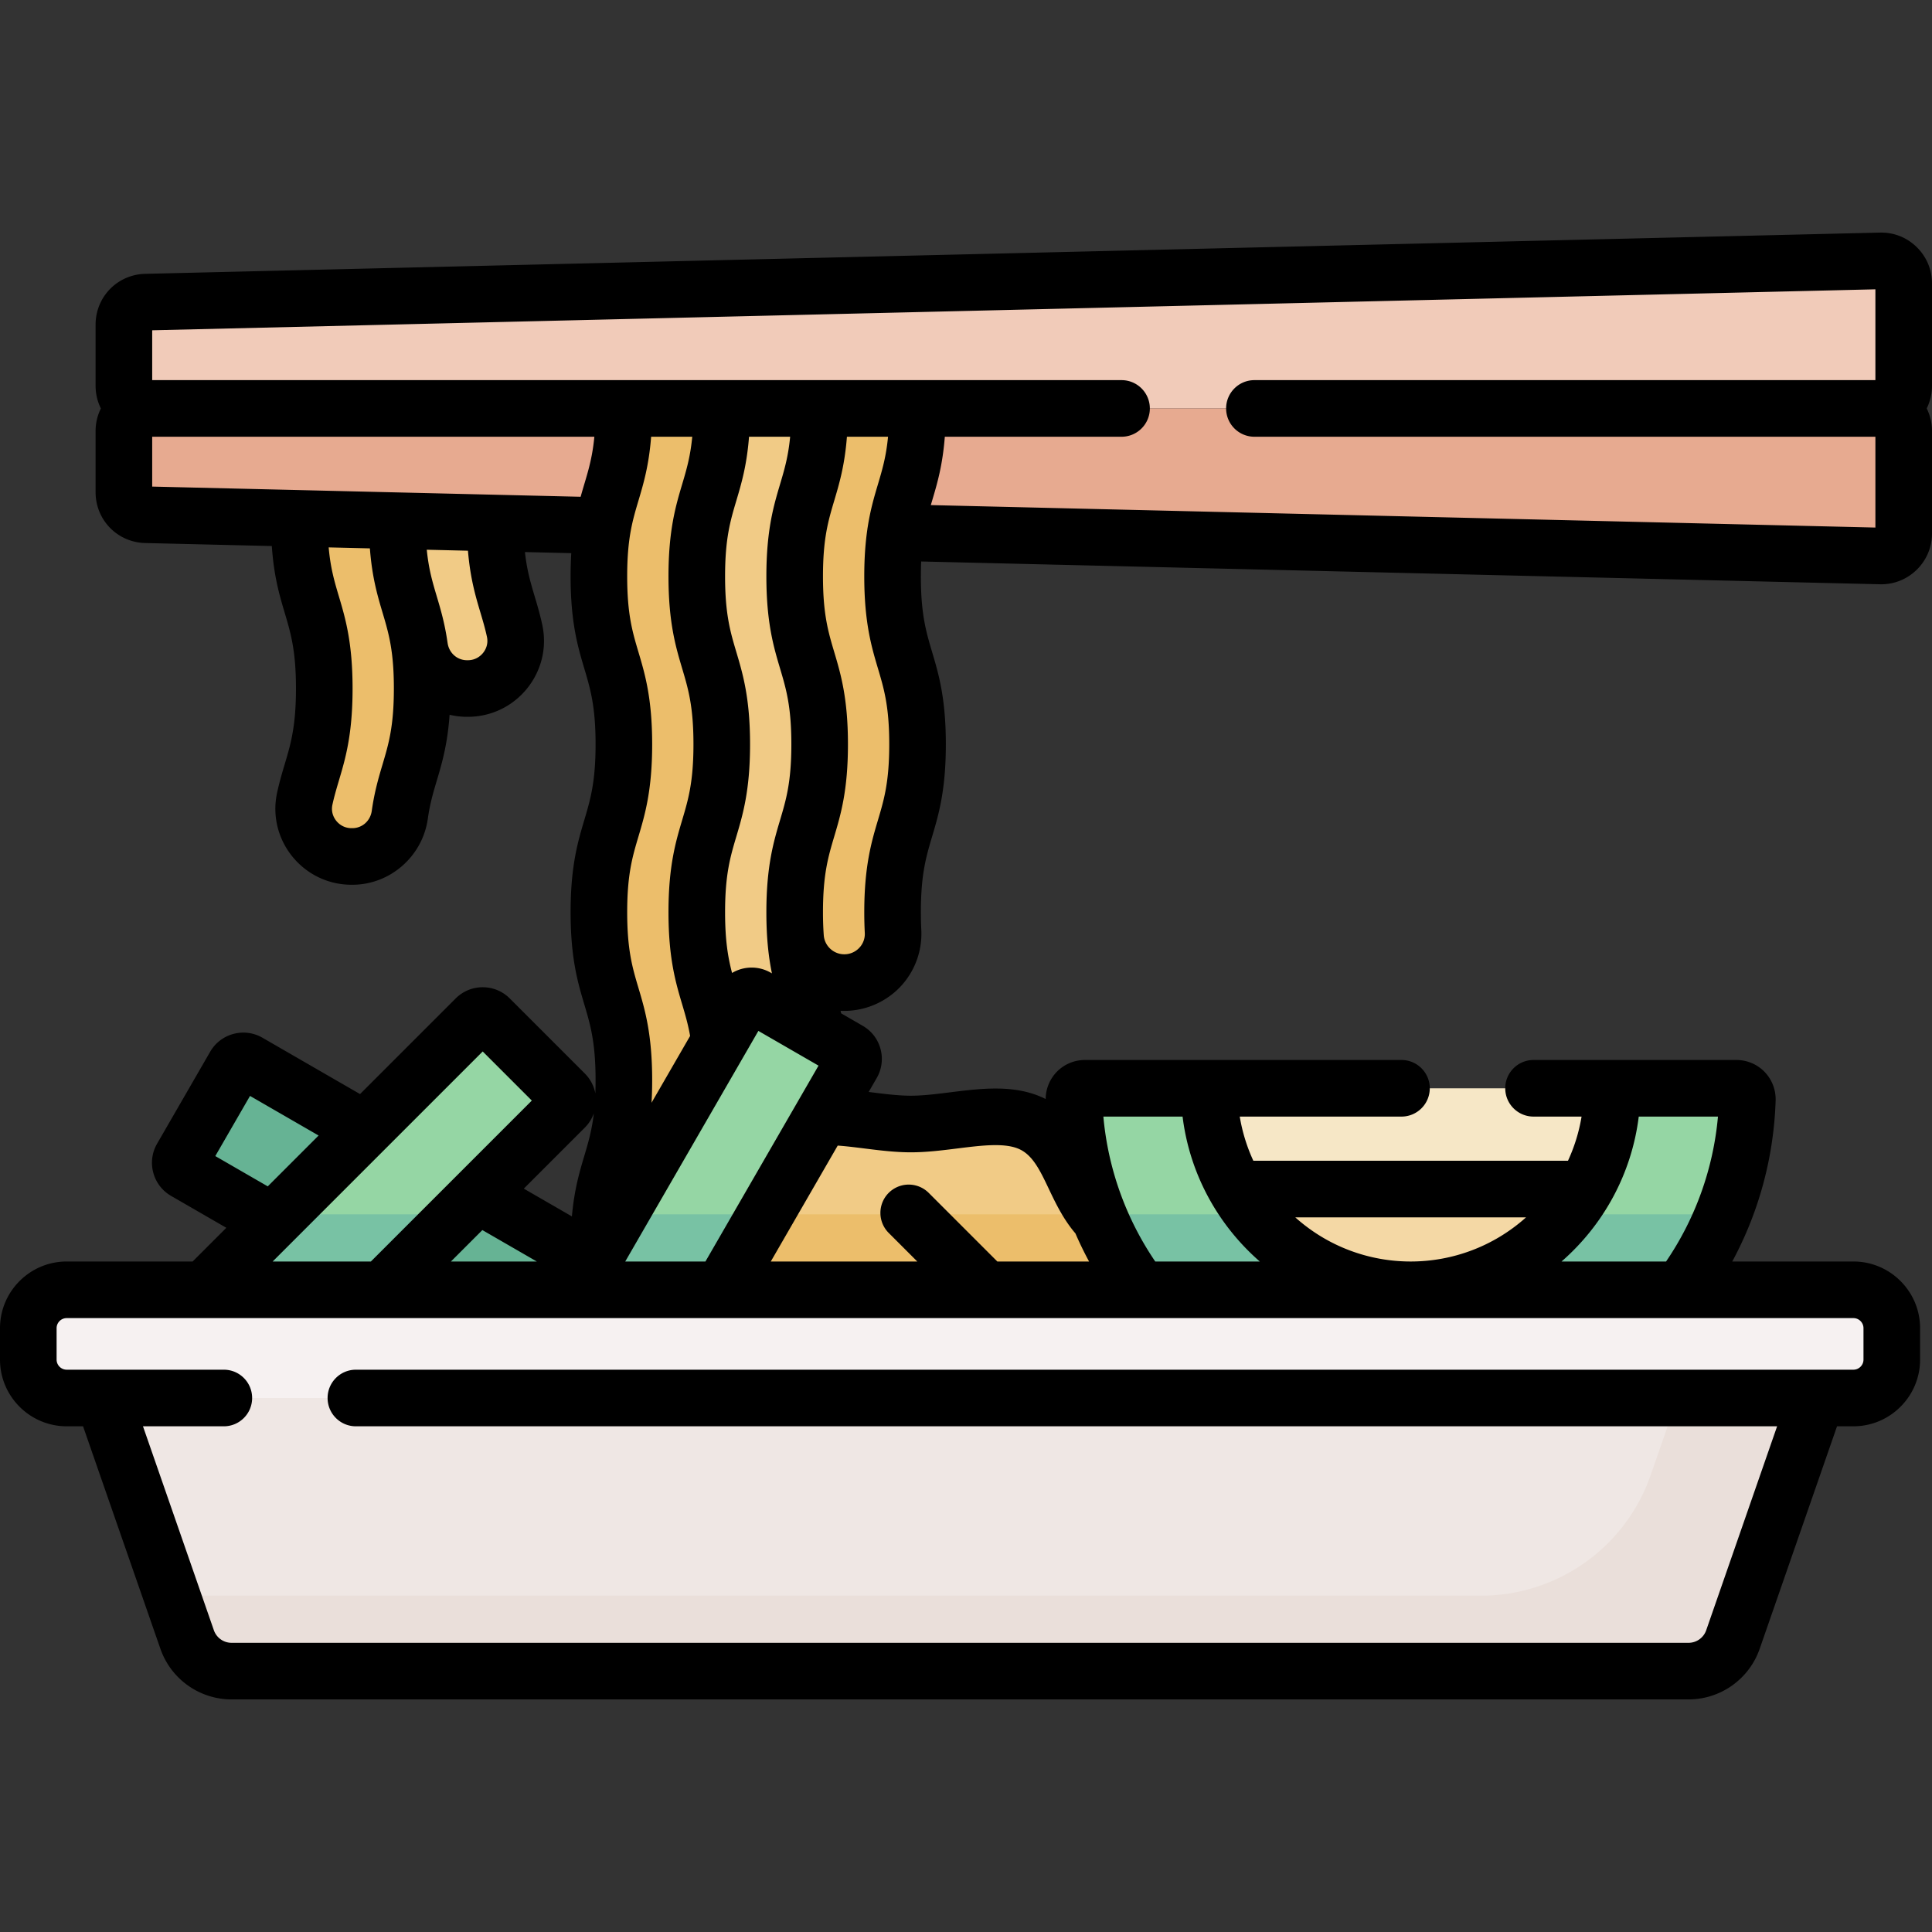 <svg xmlns="http://www.w3.org/2000/svg" id="Capa_1" width="512" height="512" viewBox="0 0 512 512"><rect x="0" y="0" width="512" height="512" fill="#333333" stroke="none"/><g><path fill="#f6f1f1" d="M491.165 370.484H17.678c-5.621 0-10.178-4.557-10.178-10.178v-8.318c0-5.621 4.557-10.178 10.178-10.178h473.487c5.621 0 10.178 4.557 10.178 10.178v8.318c0 5.621-4.557 10.178-10.178 10.178z"/><path fill="#efe7e4" d="M447.481 442.863H61.362a12.457 12.457 0 0 1-11.767-8.367l-22.252-64.012H481.5l-22.252 64.012a12.458 12.458 0 0 1-11.767 8.367z"/><path fill="#eadfda" d="m444.547 370.484-7.103 20.433c-6.649 19.126-24.677 31.946-44.926 31.946H45.551l4.044 11.633a12.457 12.457 0 0 0 11.767 8.367H447.48a12.457 12.457 0 0 0 11.767-8.367l22.252-64.012z"/><path fill="#95d6a4" d="m191.279 341.81 34.565-59.868a2.636 2.636 0 0 0-.965-3.601l-24.364-14.067a2.636 2.636 0 0 0-3.601.965l-44.208 76.571z"/><path fill="#66b394" d="m97.647 299.316-30.852-17.812a2.636 2.636 0 0 0-3.601.965l-14.067 24.364a2.636 2.636 0 0 0 .965 3.601l23.1 13.337z"/><path fill="#95d6a4" d="m102.397 341.81 48.284-48.284a2.635 2.635 0 0 0 0-3.728l-19.893-19.893a2.635 2.635 0 0 0-3.728 0L55.154 341.81z"/><path fill="#66b394" d="m127.598 316.609-24.454 24.454 1.294.747h51.267l3.886-6.731z"/><path fill="#f6e7c6" d="M373.841 341.81c29.445 0 53.402-23.955 53.404-53.403H320.436c.002 29.449 23.96 53.403 53.405 53.403z"/><path fill="#f1cb86" d="M291.447 322.839a30.728 30.728 0 0 1-2.183-2.668c-5.235-7.299-6.839-18.178-15.887-22.401-8.77-4.094-21.13.106-31.991.106-7.739 0-16.238-2.132-23.658-1.877l-26.449 45.812h111.012a89.133 89.133 0 0 1-10.844-18.972z"/><path fill="#95d6a4" d="M463.068 291.406c.054-1.634-1.239-2.998-2.874-2.998h-32.949c-.002 29.448-23.959 53.403-53.404 53.403h71.55c10.575-14.147 17.054-31.535 17.677-50.405zM302.291 341.81h71.55c-29.445 0-53.403-23.954-53.405-53.403h-32.947c-1.635 0-2.928 1.364-2.874 2.998a88.831 88.831 0 0 0 17.676 50.405z"/><path fill="#78c2a4" d="m164.252 321.81-11.547 20h38.574l11.547-20zM75.154 321.81l-20 20h47.242l20-20z"/><path fill="#f4d8a5" d="M332.202 321.81c9.797 12.187 24.823 20 41.639 20s31.842-7.813 41.638-20z"/><path fill="#ecbe6b" d="M191.279 341.81h111.012a89.15 89.15 0 0 1-10.844-18.971 36.38 36.38 0 0 1-.9-1.029h-87.721z"/><path fill="#78c2a4" d="M415.479 321.81c-9.797 12.187-24.823 20-41.638 20h71.55a89.117 89.117 0 0 0 11.267-20zM302.291 341.81h71.55c-16.816 0-31.842-7.813-41.639-20h-41.178a89.117 89.117 0 0 0 11.267 20z"/><path fill="#f1cbb9" d="M498.516 108.24H38.817a5.984 5.984 0 0 1-5.984-5.984V86.05a5.984 5.984 0 0 1 5.842-5.983l459.698-10.929a5.985 5.985 0 0 1 6.127 5.983v27.134a5.984 5.984 0 0 1-5.984 5.985z"/><path fill="#e7aa90" d="M165.331 108.24H38.817a5.985 5.985 0 0 0-5.984 5.985v16.205a5.984 5.984 0 0 0 5.842 5.983l121.114 2.879c1.876-10.256 5.542-14.492 5.542-31.052zM498.516 108.24H243.159c0 17.518-4.103 21.245-5.848 32.895l261.062 6.206a5.985 5.985 0 0 0 6.127-5.983v-27.135a5.984 5.984 0 0 0-5.984-5.983z"/><path fill="#ecbe6b" d="m79.318 137.379-.002.585c0 22.25 6.619 22.25 6.619 44.5 0 15.52-3.22 20.216-5.168 29.187-1.711 7.878 4.335 15.32 12.397 15.32h.215c6.366 0 11.685-4.731 12.567-11.036 1.694-12.107 5.931-15.667 5.931-33.47 0-22.239-6.613-22.25-6.619-44.468z"/><path fill="#f1cb86" d="m131.204 138.613-25.945-.617c.005 17.772 4.237 21.335 5.931 33.432.883 6.305 6.201 11.036 12.567 11.036h.215c8.063 0 14.109-7.441 12.397-15.32-1.921-8.841-5.077-13.53-5.165-28.531z"/><path fill="#ecbe6b" d="m158.714 331.402 31.978-55.387c-1.615-12.757-6.037-16.08-6.037-34.268 0-22.253 6.619-22.253 6.619-44.506 0-22.25-6.619-22.25-6.619-44.5s6.619-22.25 6.619-44.501h-25.942c0 22.251-6.619 22.251-6.619 44.501s6.619 22.25 6.619 44.5c0 22.253-6.619 22.253-6.619 44.506s6.619 22.253 6.619 44.506-6.619 22.253-6.619 44.506c-.001.218 0 .431.001.643z"/><path fill="#f1cb86" d="m190.692 276.016 6.221-10.776a2.636 2.636 0 0 1 3.601-.965l15.723 9.077c-1.842-10.661-5.639-14.75-5.639-31.604 0-22.253 6.619-22.253 6.619-44.506 0-22.25-6.619-22.25-6.619-44.5s6.619-22.25 6.619-44.501h-25.942c0 22.251-6.619 22.251-6.619 44.501s6.619 22.25 6.619 44.5c0 22.253-6.619 22.253-6.619 44.506-.002 18.188 4.42 21.511 6.036 34.268z"/><path fill="#ecbe6b" d="M223.707 260.396c7.412.018 13.353-6.175 12.961-13.576a95.307 95.307 0 0 1-.127-5.073c0-22.253 6.619-22.253 6.619-44.506 0-22.25-6.619-22.25-6.619-44.5s6.619-22.25 6.619-44.501h-25.942c0 22.251-6.619 22.251-6.619 44.501s6.619 22.25 6.619 44.5c0 22.253-6.619 22.253-6.619 44.506 0 2.47.082 4.667.227 6.649.492 6.757 6.107 11.984 12.881 12z"/><path d="M512 75.122c0-3.663-1.443-7.089-4.063-9.648s-6.034-3.919-9.742-3.833L38.496 72.569c-7.382.177-13.163 6.098-13.163 13.481v16.206c0 2.148.505 4.18 1.402 5.984a13.404 13.404 0 0 0-1.402 5.984v16.205c0 7.384 5.782 13.306 13.163 13.481l33.538.797c.55 8.056 2.049 13.093 3.403 17.645 1.608 5.408 2.998 10.078 2.998 20.111 0 14.393-2.905 17.958-4.997 27.595-2.727 12.561 6.889 24.412 19.727 24.412h.215c10.002 0 18.599-7.522 19.995-17.497.558-3.982 1.443-6.962 2.382-10.118 1.342-4.513 2.826-9.501 3.388-17.435 1.487.355 3.032.543 4.612.543h.216c12.857 0 22.451-11.868 19.726-24.413-1.598-7.356-3.728-11.34-4.59-19.249l12.284.292a100.471 100.471 0 0 0-.179 6.146c0 12.217 1.924 18.684 3.621 24.389 1.608 5.408 2.998 10.078 2.998 20.111 0 10.035-1.39 14.706-2.998 20.115-1.697 5.706-3.621 12.173-3.621 24.392 0 12.218 1.924 18.686 3.621 24.391 1.608 5.409 2.998 10.08 2.998 20.115 0 1.249-.022 2.414-.062 3.509a10.086 10.086 0 0 0-2.784-5.268l-19.893-19.892c-1.915-1.915-4.461-2.97-7.169-2.97s-5.254 1.055-7.168 2.969l-25.342 25.342-25.869-14.936c-4.84-2.793-11.053-1.127-13.845 3.711L41.636 303.08a10.074 10.074 0 0 0-1.014 7.694 10.07 10.07 0 0 0 4.723 6.154l14.635 8.45-8.931 8.931H17.678C7.931 334.311 0 342.241 0 351.988v8.317c0 9.748 7.931 17.678 17.678 17.678h4.332l20.501 58.975a19.974 19.974 0 0 0 18.852 13.404H447.48a19.973 19.973 0 0 0 18.852-13.405l20.501-58.974h4.332c9.747 0 17.678-7.931 17.678-17.678v-8.317c0-9.748-7.931-17.678-17.678-17.678h-32.1c7.064-13.072 11.002-27.588 11.498-42.653a10.469 10.469 0 0 0-2.921-7.59 10.414 10.414 0 0 0-7.449-3.16h-53.787c-4.143 0-7.5 3.358-7.5 7.5s3.357 7.5 7.5 7.5h12.725a45.505 45.505 0 0 1-3.6 11.702h-83.382a45.546 45.546 0 0 1-3.601-11.702h42.857c4.143 0 7.5-3.358 7.5-7.5s-3.357-7.5-7.5-7.5h-83.918a10.41 10.41 0 0 0-7.449 3.16 10.473 10.473 0 0 0-2.926 7.18c-7.864-3.919-16.56-2.866-25.314-1.772-3.706.463-7.205.901-10.414.901-3.503 0-7.453-.532-11.177-.996l2.128-3.686c2.801-4.85 1.146-11.048-3.709-13.848l-5.71-3.297a48.571 48.571 0 0 0-.159-.677c6.084.292 11.847-2.167 15.817-6.342a20.445 20.445 0 0 0 5.581-15.105 89.907 89.907 0 0 1-.116-4.678c0-10.035 1.39-14.706 2.998-20.115 1.697-5.706 3.621-12.173 3.621-24.391 0-12.217-1.924-18.683-3.621-24.389-1.608-5.408-2.998-10.079-2.998-20.112 0-1.415.028-2.723.08-3.942 263.681 6.269 254.145 6.044 254.406 6.044 3.539 0 6.869-1.355 9.411-3.837a13.382 13.382 0 0 0 4.063-9.648v-27.134c0-2.148-.505-4.18-1.402-5.984a13.404 13.404 0 0 0 1.402-5.984V75.122zM101.38 202.58c-1.006 3.382-2.146 7.216-2.86 12.314-.371 2.652-2.533 4.577-5.14 4.577h-.215c-2.16 0-3.462-1.214-4.045-1.938-.575-.714-1.473-2.22-1.023-4.291 1.798-8.284 5.339-14.141 5.339-30.778 0-12.217-1.924-18.683-3.621-24.389-1.172-3.941-2.228-7.491-2.714-13.01l10.922.26c.583 7.697 2.039 12.592 3.358 17.027.935 3.145 1.797 6.041 2.354 9.886.014.125.03.257.081.581.353 2.641.563 5.736.563 9.644-.001 10.036-1.391 14.707-2.999 20.117zm26.638-29.553c-.583.724-1.885 1.938-4.045 1.938h-.216c-2.607 0-4.769-1.924-5.14-4.576a6.13 6.13 0 0 0-.043-.266c-.717-4.986-1.808-8.652-2.818-12.047-1.128-3.792-2.148-7.222-2.657-12.391l10.913.259c.613 7.342 2.027 12.098 3.31 16.41.63 2.119 1.226 4.121 1.717 6.383.451 2.07-.446 3.576-1.021 4.29zm25.858-41.378L40.333 128.95v-13.21h117.178c-.643 6.783-2.164 10.601-3.635 15.909zm1.109 167.18a10.077 10.077 0 0 0 2.391-3.802c-.538 4.597-1.494 7.812-2.544 11.342-1.259 4.233-2.642 8.884-3.273 15.991l-12.746-7.359zm-12.726 35.482h-22.756l8.329-8.329zm-14.336-55.664 13.016 13.015-42.648 42.648H72.26l55.663-55.663zm-70.868 27.724 9.203-15.94 18.175 10.494-13.474 13.474zm434.11 42.94a2.68 2.68 0 0 1 2.678 2.678v8.317a2.68 2.68 0 0 1-2.678 2.678H94.316c-4.143 0-7.5 3.358-7.5 7.5s3.357 7.5 7.5 7.5h376.636l-18.789 54.049a4.961 4.961 0 0 1-4.684 3.33H61.362a4.965 4.965 0 0 1-4.684-3.33L37.89 377.984h21.427c4.143 0 7.5-3.358 7.5-7.5s-3.357-7.5-7.5-7.5H17.678A2.681 2.681 0 0 1 15 360.306v-8.317a2.68 2.68 0 0 1 2.678-2.678zM169.21 172.853c-1.608-5.408-2.998-10.079-2.998-20.112 0-5.063.354-8.76.911-11.876.031-.144.058-.289.08-.436.538-2.862 1.248-5.249 2.007-7.8 1.311-4.408 2.758-9.271 3.348-16.89h10.896c-.502 5.293-1.534 8.767-2.678 12.612-1.697 5.706-3.621 12.172-3.621 24.389s1.924 18.684 3.621 24.389c1.608 5.408 2.998 10.078 2.998 20.111 0 10.035-1.39 14.706-2.998 20.115-1.697 5.706-3.621 12.173-3.621 24.392 0 12.218 1.924 18.686 3.621 24.392.796 2.677 1.557 5.237 2.111 8.396l-10.225 17.71c.109-1.834.17-3.822.17-5.991 0-12.219-1.924-18.686-3.621-24.392-1.608-5.409-2.998-10.08-2.998-20.115s1.39-14.706 2.998-20.115c1.697-5.706 3.621-12.173 3.621-24.391-.001-12.216-1.925-18.682-3.622-24.388zm31.767 100.349 11.503 6.641a.031.031 0 0 0 .01.005l4.427 2.556-29.968 51.906h-21.253l35.281-61.108zm-5.825-100.349c-1.608-5.408-2.998-10.079-2.998-20.112s1.39-14.704 2.998-20.111c1.311-4.408 2.758-9.271 3.348-16.89h10.896c-.502 5.293-1.534 8.767-2.678 12.612-1.697 5.706-3.621 12.172-3.621 24.389s1.924 18.684 3.621 24.389c1.608 5.408 2.998 10.078 2.998 20.111 0 10.035-1.39 14.706-2.998 20.115-1.697 5.706-3.621 12.173-3.621 24.392 0 6.816.578 11.849 1.475 16.21l-.308-.178a10.13 10.13 0 0 0-10.26.067c-1.069-4.066-1.85-8.574-1.85-16.099 0-10.035 1.39-14.706 2.998-20.115 1.697-5.706 3.621-12.173 3.621-24.391 0-12.217-1.923-18.683-3.621-24.389zm239.132 123.055h20.994a81.064 81.064 0 0 1-13.749 38.403h-27.706c11.217-9.784 18.608-23.385 20.461-38.403zm-29.86 26.701c-17.432 15.604-43.734 15.604-61.166 0zm-91.028-26.701c1.883 15.254 9.428 28.78 20.462 38.403h-27.705a81.084 81.084 0 0 1-13.749-38.403zm-72.01 9.468c4.143 0 8.276-.517 12.274-1.017 6.531-.816 12.701-1.588 16.543.206 6.384 2.98 7.529 13.794 14.794 22.298a96.42 96.42 0 0 0 3.619 7.448h-24.311l-18.208-18.208a7.5 7.5 0 0 0-10.607 10.606l7.602 7.602h-38.823l17.734-30.717c5.894.415 12.667 1.782 19.383 1.782zm-8.725-88.02c-1.697 5.706-3.621 12.173-3.621 24.392 0 1.898.046 3.738.138 5.47a5.318 5.318 0 0 1-1.474 3.978 5.42 5.42 0 0 1-3.966 1.7c-2.822 0-5.221-2.198-5.434-5.046a83.793 83.793 0 0 1-.207-6.103c0-10.035 1.39-14.706 2.998-20.115 1.697-5.706 3.621-12.173 3.621-24.391 0-12.217-1.924-18.683-3.621-24.389-1.608-5.408-2.998-10.079-2.998-20.112s1.39-14.704 2.998-20.111c1.311-4.408 2.758-9.271 3.348-16.89h10.896c-.502 5.293-1.534 8.767-2.678 12.612-.963 3.238-2 6.722-2.716 11.362a7.56 7.56 0 0 0-.091.606c-.494 3.409-.815 7.436-.815 12.42 0 12.217 1.924 18.684 3.621 24.389 1.608 5.408 2.998 10.078 2.998 20.111.001 10.037-1.388 14.709-2.997 20.117zM497 100.74H332.434c-4.143 0-7.5 3.358-7.5 7.5s3.357 7.5 7.5 7.5H497v24.067l-250.325-5.952.363-1.226c1.311-4.408 2.758-9.271 3.348-16.89h46.834c4.143 0 7.5-3.358 7.5-7.5s-3.357-7.5-7.5-7.5H40.333V87.53L497 76.673z"/></g></svg>